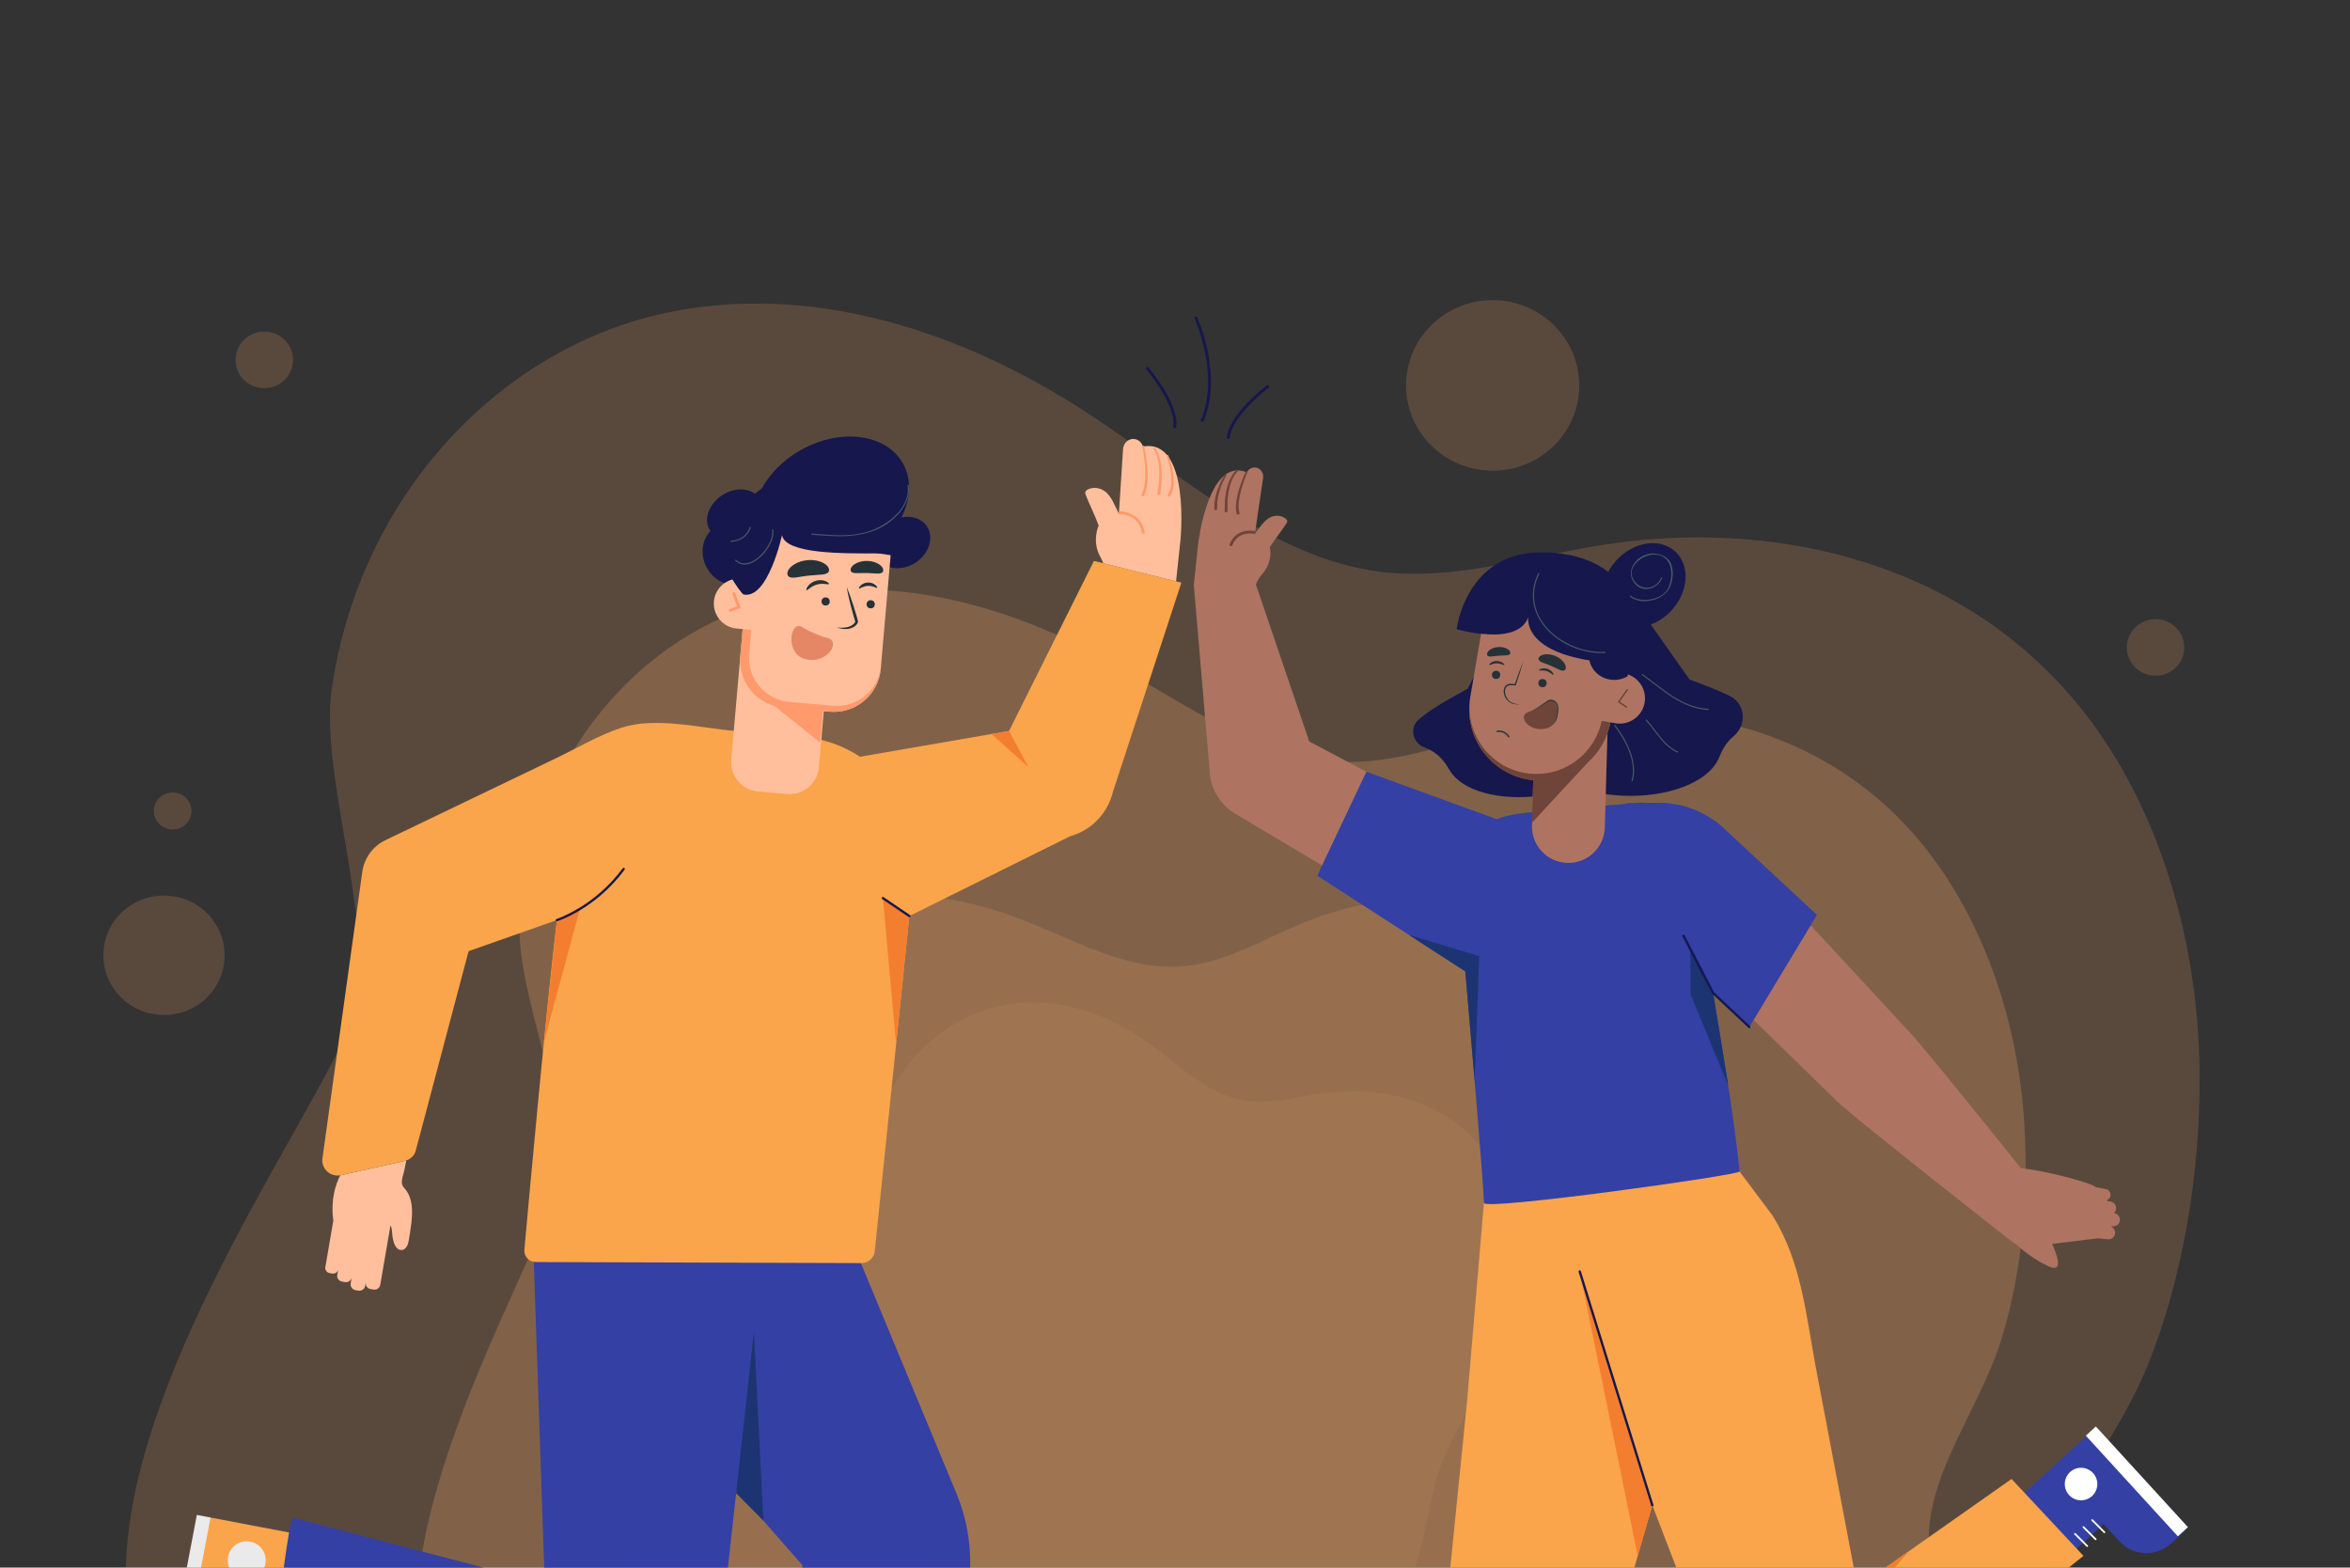<?xml version="1.0" encoding="utf-8"?>
<!-- Generator: Adobe Illustrator 16.0.3, SVG Export Plug-In . SVG Version: 6.00 Build 0)  -->
<!DOCTYPE svg PUBLIC "-//W3C//DTD SVG 1.1//EN" "http://www.w3.org/Graphics/SVG/1.1/DTD/svg11.dtd">
<svg version="1.1" id="Layer_1" xmlns="http://www.w3.org/2000/svg" xmlns:xlink="http://www.w3.org/1999/xlink" x="0px" y="0px"
	 width="1000px" height="667px" viewBox="0 0 1000 667" enable-background="new 0 0 1000 667" xml:space="preserve">
<rect x="0" y="0" width="1000" height="667" fill="#333333" stroke="none"/>
<g id="Layer_1_1_">
	<g opacity="0.9">
		<g>
			<g>
				<g>
					<g opacity="0.21">
						<path fill="#FEAD6C" d="M53.687,664.53c-0.031,0.829-0.04,1.647-0.058,2.471h815.806c9.142-29.192,32.146-55.94,44.209-85.41
							c15.345-37.488,22.66-82.896,22.373-124.236c-0.391-56.44-16.955-113.443-49.579-154.783
							c-50.831-64.412-133.147-82.656-207.234-70.249c-31.031,5.197-62.131,15.096-93.245,10.798
							c-45.384-6.269-83.336-41.34-123.261-67.398c-54.349-35.472-118.056-55.56-179.306-42.58
							c-69.446,14.718-129.766,76.153-142.175,159.621c-5.623,37.82,20.571,105.494,8.4,141.141
							C137.273,470.055,56.851,579.548,53.687,664.53z"/>
					</g>
					<g opacity="0.27">
						<path fill="#FEAD6C" d="M237.422,503.68c-6.425,25.847-50.068,99.96-58.775,163.32h643.388
							c-7.472-33.745,19.237-63.937,29.515-96.786c9.59-30.655,12.294-67.04,9.263-99.712c-4.138-44.605-21.103-88.592-49.7-119.136
							c-44.563-47.592-110.888-56.604-168.625-41.919c-24.186,6.151-48.104,16.022-72.997,14.67
							c-36.309-1.972-68.696-27.207-102.033-45.188c-45.379-24.475-97.115-36.17-144.664-21.877
							c-53.912,16.207-97.438,68.753-101.589,135.571C219.323,422.902,244.625,474.691,237.422,503.68z"/>
					</g>
					<g opacity="0.21">
						<path fill="#FEAD6C" d="M269.591,667h424.114c-0.237-14.629-1.566-29.347-1.772-43.781
							c-0.377-26.314,8.505-47.966,14.112-72.719c4.991-22.029,5.069-47.271,1.464-69.367c-4.922-30.166-18.454-58.57-39.177-76.537
							c-32.292-27.998-77.391-27.26-115.575-11.16c-15.994,6.743-31.63,16.012-48.46,17.682
							c-24.549,2.437-47.569-11.496-70.883-20.352c-31.735-12.055-67.139-14.678-98.478,0.089
							c-35.534,16.741-62.333,57.33-61.93,103.601c0.182,20.966,5.732,41.937,2.267,62.573
							c-3.515,20.931-14.799,38.002-21.333,57.545c-5.081,15.191,8.25,38.442,15.167,51.53
							C269.266,666.403,269.431,666.699,269.591,667z"/>
					</g>
				</g>
			</g>
			<g opacity="0.21">
				
					<ellipse transform="matrix(0.015 -1 1 0.015 461.484 797.011)" fill="#FEAD6C" cx="635.477" cy="164.157" rx="36.27" ry="36.838"/>
			</g>
			<g opacity="0.21">
				<path fill="#FEAD6C" d="M925.767,284.133c-4.842,4.624-12.576,4.504-17.273-0.267c-4.698-4.771-4.579-12.387,0.265-17.01
					c4.842-4.624,12.576-4.504,17.274,0.269C930.729,271.895,930.611,279.51,925.767,284.133z"/>
			</g>
			<g opacity="0.21">
				<path fill="#FEAD6C" d="M120.975,161.777c-4.843,4.623-12.578,4.503-17.275-0.267c-4.697-4.771-4.58-12.387,0.264-17.01
					c4.843-4.623,12.577-4.503,17.274,0.268C125.937,149.538,125.817,157.154,120.975,161.777z"/>
			</g>
			<g opacity="0.21">
				<path fill="#FEAD6C" d="M87.753,424.727c-10.229,9.764-26.565,9.512-36.487-0.566c-9.921-10.075-9.673-26.16,0.557-35.926
					c10.229-9.764,26.566-9.51,36.487,0.566C98.231,398.878,97.983,414.963,87.753,424.727z"/>
			</g>
			<g opacity="0.21">
				<path fill="#FEAD6C" d="M79.054,350.741c-3.172,3.027-8.237,2.949-11.313-0.175c-3.076-3.124-2.998-8.111,0.173-11.14
					c3.171-3.027,8.237-2.949,11.313,0.176C82.303,342.729,82.226,347.715,79.054,350.741z"/>
			</g>
			<g opacity="0.1">
				<path fill="#FEAD6C" d="M355.185,624.24c9.165,16.525,21.739,31.304,36.897,42.76h210.187
					c3.695-11.692,5.554-24.113,8.523-35.91c4.134-16.405,13.239-28.377,20.828-42.819c6.755-12.85,10.99-28.515,12.418-42.833
					c1.948-19.55-1.743-39.434-11.632-54.03c-15.408-22.743-43.538-29.767-69.92-26.103c-11.054,1.533-22.3,4.695-33.029,2.94
					c-15.648-2.561-27.633-15.031-40.642-24.397c-17.707-12.75-39.258-20.252-61.169-16.281
					c-24.844,4.502-48.221,25.262-55.646,54.063c-3.364,13.051-3.398,26.993-8.973,39.233
					c-5.654,12.414-15.494,21.146-22.794,32.197c-5.675,8.59-1.253,25.24,0.871,34.516
					C344.029,600.354,348.803,612.732,355.185,624.24z"/>
			</g>
		</g>
	</g>
</g>
<g id="Layer_2">
	<g>
		<g>
			<path fill="#3440A4" d="M909.607,628.575v0.002l-15.25-16.685c-1.862-2.037-5.025-2.179-7.065-0.316l-25.813,23.598
				l21.973,24.039l11.715-10.711l6.68,7.308c5.799,6.345,15.642,6.786,21.987,0.985l6.302-5.762L909.607,628.575z"/>
			
				<rect x="880.623" y="627.559" transform="matrix(-0.675 -0.738 0.738 -0.675 1058.037 1727.219)" fill="#FFFFFF" width="58.031" height="5.79"/>
			
				<line fill="none" stroke="#FFFFFF" stroke-width="0.75" stroke-linecap="round" stroke-linejoin="round" stroke-miterlimit="10" x1="888.17" y1="657.856" x2="882.989" y2="652.69"/>
			
				<line fill="none" stroke="#FFFFFF" stroke-width="0.75" stroke-linecap="round" stroke-linejoin="round" stroke-miterlimit="10" x1="891.762" y1="654.977" x2="886.582" y2="649.808"/>
			
				<line fill="none" stroke="#FFFFFF" stroke-width="0.75" stroke-linecap="round" stroke-linejoin="round" stroke-miterlimit="10" x1="895.481" y1="651.992" x2="890.299" y2="646.824"/>
			<circle fill="#FFFFFF" cx="885.554" cy="631.476" r="6.924"/>
		</g>
		<g>
			<path fill="#FAA54B" d="M695.468,667l7.646-26.5L713.32,667h75.507l-16.241-85.697c-4.16-22.523-6.192-44.803-18.395-64.188
				l-20.387-27.221l-85.381,8.55l-15.323-5.914l-8.774,103.334L617.156,667H695.468z"/>
			<polygon fill="#FAA54B" points="880.375,667 886.582,662.041 855.982,629.313 802.422,667 			"/>
			<polygon fill="#F47E2F" points="672.227,541.033 696.899,662.041 703.112,640.5 			"/>
		</g>
		<polygon fill="#F47E2F" points="806.307,667 812.332,660.027 802.423,667 		"/>
		<g>
			<path fill="#AE7461" d="M899.524,516.166l-0.007-0.003c0.493-0.438,0.847-1.043,0.938-1.747c0.2-1.552-0.906-2.984-2.457-3.185
				l-1.265-0.164c-0.061-0.043-0.103-0.084-0.162-0.127c0,0-0.036-0.071-0.104-0.196c0.793-0.306,1.437-0.966,1.603-1.857
				c0.252-1.365-0.66-2.69-2.027-2.943l-4.186-0.772c-0.22-0.16-0.431-0.333-0.659-0.474c-2.733-1.662-20.945-6.674-31.206-7.604
				c0,0-45.972-57.268-47.984-58.509l-41.516-44.859l-24.274,40.234l34.389,33.54c1.313,2.607,73.831,59.484,73.831,59.484v0.019
				l0.511,0.375l0.003,0.002l0,0l2.156,1.582c0.252,0.185,0.539,0.306,0.814,0.444c2.152,2.043,7.025,6.242,13.73,9.402
				c6.598,3.111,3.718-4.814,1.569-9.526l19.595-2.368l4.105,0.423c1.558,0.159,2.959-0.984,3.118-2.539
				c0.133-1.279-0.621-2.442-1.755-2.91c0.104-0.029,0.206-0.063,0.314-0.099l0.34,0.035c1.558,0.159,2.961-0.981,3.119-2.539
				C902.225,517.729,901.081,516.324,899.524,516.166z"/>
			<g>
				<path fill="#AE7461" d="M557.127,315.515l-22.714-66.822c0.528-1.339,1.403-2.987,2.923-4.707
					c4.461-5.036,3.035-11.162,3.035-11.162c2.117-3.434,4.762-6.573,6.965-9.962c0.229-0.354,0.462-0.736,0.421-1.15
					c-0.047-0.461-0.431-0.85-0.839-1.15c-2.375-1.742-5.449-1.306-7.563,0.308c-1.24,0.943-2.238,2.097-3.126,3.31
					c-0.423,0.576-1.965,2.255-2.276,3.194l3.537-24.014c0.313-2.132-1.092-4.121-3.123-4.421c-1.018-0.148-2.003,0.151-2.776,0.754
					c-0.488,0.384-0.878,0.899-1.146,1.488c-0.022-0.163-0.033-0.26-0.033-0.26c-16.427-6.531-20.598,30.816-20.598,30.816
					l-1.807,17.245l6.645,77.915c0.017,0.134,0.052,0.261,0.068,0.395c0.12,7.979,4.491,15.644,12.06,19.607l35.821,21.363
					l18.871-39.871L557.127,315.515z M533.901,227.725c0,0.002-0.002,0.004-0.002,0.007l0,0L533.901,227.725z"/>
				<g>
					<path fill="#6F4439" d="M523.824,232.43c-0.073,0-0.148-0.013-0.223-0.042c-0.317-0.123-0.478-0.479-0.354-0.799
						c2.793-7.23,10.493-5.667,10.574-5.647c0.333,0.071,0.545,0.4,0.474,0.733c-0.071,0.334-0.396,0.545-0.733,0.477
						c-0.273-0.06-6.754-1.349-9.159,4.885C524.307,232.28,524.072,232.43,523.824,232.43z"/>
					<path fill="#6F4439" d="M530.746,201.073c0,0-0.451,1.02-1.037,2.599c-0.588,1.572-1.294,3.704-1.817,5.871
						c-0.271,1.081-0.477,2.174-0.619,3.199c-0.094,0.512-0.105,1.009-0.156,1.479c-0.057,0.47-0.025,0.91-0.042,1.318
						c-0.024,0.409,0.047,0.771,0.063,1.098c0.014,0.329,0.063,0.604,0.12,0.825c0.095,0.447,0.148,0.704,0.148,0.704l0.019,0.09
						c0.07,0.333-0.143,0.661-0.476,0.73c-0.334,0.07-0.662-0.143-0.732-0.476c0-0.004-0.002-0.01-0.002-0.015
						c0,0-0.056-0.298-0.153-0.818c-0.057-0.26-0.104-0.576-0.109-0.936c-0.008-0.359-0.07-0.771-0.035-1.206
						c0.03-0.437,0.013-0.917,0.084-1.409c0.065-0.492,0.098-1.021,0.207-1.547c0.178-1.063,0.423-2.186,0.73-3.283
						c1.186-4.416,3.139-8.528,3.139-8.528c0.088-0.184,0.307-0.264,0.489-0.178C530.746,200.675,530.825,200.891,530.746,201.073z"
						/>
					<path fill="#6F4439" d="M526.762,200.454c0,0-0.229,0.19-0.522,0.541c-0.161,0.161-0.338,0.391-0.527,0.675
						c-0.182,0.286-0.441,0.564-0.626,0.944c-0.196,0.369-0.409,0.77-0.635,1.192c-0.23,0.42-0.365,0.918-0.564,1.403
						c-0.167,0.499-0.424,0.981-0.519,1.533c-0.129,0.539-0.26,1.085-0.391,1.633l-0.194,0.818
						c-0.046,0.276-0.066,0.558-0.103,0.833c-0.062,0.553-0.122,1.096-0.182,1.621c-0.046,0.527-0.146,1.03-0.143,1.518
						c0.001,0.486,0.001,0.946,0.002,1.372c0.003,1.696,0.004,2.828,0.004,2.828v0.063c0,0.341-0.276,0.618-0.618,0.618
						c-0.34,0-0.617-0.276-0.618-0.617c0-0.004,0-0.011,0-0.016c0,0,0.029-1.164,0.07-2.911c0.011-0.437,0.021-0.908,0.035-1.408
						c0.011-0.5,0.124-1.023,0.186-1.566c0.076-0.542,0.153-1.102,0.233-1.67c0.042-0.283,0.071-0.571,0.125-0.856l0.225-0.85
						c0.151-0.565,0.301-1.131,0.449-1.688c0.114-0.565,0.396-1.075,0.583-1.591c0.223-0.504,0.378-1.016,0.632-1.456
						c0.25-0.442,0.487-0.859,0.706-1.244c0.202-0.394,0.491-0.696,0.693-0.994c0.207-0.294,0.409-0.542,0.606-0.733
						c0.371-0.407,0.591-0.575,0.591-0.576l0.021-0.018c0.168-0.128,0.409-0.097,0.537,0.071
						C526.947,200.089,526.92,200.323,526.762,200.454z"/>
					<path fill="#6F4439" d="M521.838,202.35c0,0-0.13,0.202-0.317,0.558c-0.199,0.349-0.47,0.858-0.771,1.489
						c-0.328,0.617-0.617,1.379-0.968,2.175c-0.173,0.4-0.301,0.832-0.458,1.261c-0.144,0.433-0.323,0.861-0.438,1.309
						c-0.207,0.899-0.515,1.779-0.628,2.633c-0.062,0.426-0.121,0.837-0.179,1.228c-0.045,0.39-0.145,0.756-0.12,1.099
						c-0.013,1.362-0.021,2.271-0.021,2.271v0.099c-0.004,0.341-0.28,0.615-0.622,0.612c-0.342-0.002-0.615-0.282-0.612-0.622
						c0-0.006,0.001-0.016,0.001-0.021c0,0,0.04-0.974,0.102-2.434c-0.008-0.368,0.104-0.748,0.166-1.158
						c0.074-0.409,0.153-0.838,0.234-1.284c0.149-0.893,0.497-1.792,0.746-2.718c0.135-0.458,0.336-0.895,0.499-1.336
						c0.176-0.435,0.324-0.875,0.515-1.279c0.388-0.806,0.711-1.574,1.067-2.195c0.329-0.634,0.628-1.151,0.849-1.511
						c0.213-0.365,0.345-0.555,0.345-0.555l0.015-0.02c0.112-0.163,0.338-0.203,0.5-0.09
						C521.901,201.97,521.943,202.187,521.838,202.35z"/>
				</g>
			</g>
			<g>
				<g>
					<path fill="#3440A4" d="M734.601,353.422c-7.725-7.675-18.197-11.937-29.084-11.836l-5.371,0.048
						c-1.198-0.112-2.408-0.155-3.637-0.045l-0.972,0.087l-3.284,0.029l0.05,0.262l-2.651,0.238l-39.445,3.551
						c-5.092,0.459-9.543,1.356-13.361,2.799v-0.015l-55.372-20.147l-18.87,39.871l-2.057,4.344l62.985,40.716
						c3.021,34.812,7.634,88.942,7.929,98.552c0.104,3.375,108.938-11.879,108.788-13.381c-2.471-24.662-8.422-58.969-11.271-75.96
						l15.416,14.455l1.826-3.03l24.274-40.233l2.677-4.438L734.601,353.422z"/>
				</g>
				<polygon fill="#1C3472" points="599.674,397.903 629.467,406.82 627.505,459.852 623.53,413.323 				"/>
				<polygon fill="#1C3472" points="728.978,422.533 719.362,403.217 719.362,423.031 735.413,461.9 				"/>
			</g>
		</g>
		<g>
			<path fill="#16174C" d="M736.061,296.136c-4.348-2.128-9.945-4.355-17.099-6.993l-16.521-23.407
				c3.104-1.161,6.114-3.106,8.677-5.832c7.413-7.887,8.254-19.138,1.878-25.13c-6.375-5.991-17.552-4.456-24.967,3.433
				c-1.503,1.602-2.723,3.345-3.682,5.15c-6.333-4.9-15.392-8.265-28.401-8.313c-32.27-0.121-36.098,32.682-36.098,32.682
				s4.674,1.375,10.397,1.985c1.948,0.208,4.018,0.327,6.069,0.271l-11.748,23.062c-9.975,5.408-16.676,9.422-20.935,13.204
				c-4.026,3.574-2.455,10.039,2.626,11.821c3.456,1.212,7.323,3.854,10.415,9.348c6.853,12.163,32.778,15.626,55.432,6.977
				l-0.221,0.869c25.212,8.1,54.337,0.888,59.8-13.227c1.595-4.116,3.763-6.903,6.035-8.787
				C743.49,308.468,742.791,299.429,736.061,296.136z"/>
			<path fill="none" stroke="#FB8E77" stroke-linecap="round" stroke-miterlimit="10" d="M643.134,280.908"/>
			<g>
				<g>
					<g>
						<path fill="#AE7461" d="M692.684,286.949l-0.092,0.818l-0.009,0.005c-5.729,3.369-13.288,1.031-15.752-5.143
							c-0.205-0.516-0.354-1.061-0.485-1.613c-28.789-4.674-25.991-18.446-25.991-18.446c-2.619,7.382-12.336,7.968-20.106,7.139
							l-4.623,27.01c-2.823,16.496,8.259,32.156,24.756,34.978c0.69,0.119,1.376,0.179,2.063,0.248l-0.542,19.299
							c-0.242,8.561,6.503,15.694,15.062,15.937c8.561,0.241,15.695-6.503,15.938-15.063l1.132-40.185
							c0.516-1.463,0.936-2.976,1.229-4.545h0.003l2.146,0.367c5.862,1.004,11.43-2.937,12.433-8.801
							C700.745,293.659,697.616,288.619,692.684,286.949z"/>
					</g>
					<path fill="#6F4439" d="M648.97,328.918c-15.481-2.65-25.886-17.351-23.236-32.832l4.656-27.209l0,0l-4.766,27.842
						c-2.823,16.496,8.259,32.156,24.756,34.978c0.689,0.119,1.374,0.177,2.061,0.248l-0.587,18.203l23.815-25.719l-0.029,0.009
						c4.85-4.315,8.345-10.201,9.622-17.051l-3.698-0.633C678.426,321.634,664.087,331.505,648.97,328.918z"/>
				</g>
				<path fill="#6F4439" d="M692.099,301.199c-0.061,0-0.121-0.018-0.174-0.054l-3.53-2.401l3.809-5.442
					c0.099-0.139,0.29-0.172,0.431-0.076c0.142,0.1,0.174,0.291,0.076,0.432l-3.449,4.929l3.013,2.049
					c0.142,0.096,0.179,0.289,0.081,0.43C692.294,301.153,692.197,301.199,692.099,301.199z"/>
			</g>
			<g>
				<circle fill="#263238" cx="656.382" cy="290.677" r="1.761"/>
				<circle fill="#263238" cx="636.635" cy="287.155" r="1.76"/>
				<path fill="#263238" d="M646.968,299.916c-0.683-0.069-1.36-0.125-2.043-0.221c-0.339-0.062-0.684-0.104-1.018-0.211
					c-0.344-0.076-0.661-0.231-0.984-0.371c-0.299-0.188-0.622-0.347-0.88-0.589c-0.288-0.214-0.544-0.484-0.759-0.731
					c-0.231-0.248-0.432-0.572-0.63-0.866c-0.157-0.318-0.358-0.619-0.453-0.966c-0.135-0.333-0.222-0.681-0.273-1.039
					c-0.091-0.351-0.045-0.722-0.062-1.084c0.077-0.358,0.078-0.737,0.253-1.072c0.082-0.185,0.104-0.315,0.245-0.544l0.311-0.406
					c0.085-0.14,0.299-0.253,0.449-0.376c0.165-0.132,0.336-0.231,0.52-0.279c0.182-0.06,0.357-0.146,0.545-0.17l0.569-0.038
					c0.367-0.01,0.689,0.035,1.036,0.051l1.021,0.064l-0.284,0.192c1.153-3.339,2.382-6.653,3.692-9.939
					c-0.971,3.402-2.024,6.776-3.152,10.124l-0.068,0.204l-0.218-0.01l-1.023-0.049c-0.336-0.009-0.696-0.049-1.011-0.032
					l-0.451,0.037c-0.148,0.021-0.284,0.098-0.429,0.136c-0.155,0.035-0.274,0.108-0.381,0.192
					c-0.107,0.095-0.241,0.105-0.344,0.261l-0.317,0.401l-0.17,0.391c-0.157,0.276-0.153,0.605-0.231,0.91
					c0.017,0.316-0.039,0.639,0.04,0.957c0.041,0.321,0.114,0.636,0.231,0.941c0.084,0.317,0.26,0.598,0.386,0.901
					c0.173,0.275,0.311,0.553,0.532,0.816c0.223,0.279,0.424,0.516,0.678,0.725c0.229,0.24,0.521,0.397,0.789,0.59
					c0.58,0.315,1.215,0.539,1.877,0.692L646.968,299.916z"/>
				<path fill="#263238" d="M642.001,313.771c-0.105,0-0.208-0.055-0.267-0.152c-0.065-0.109-1.621-2.685-4.564-2.082
					c-0.174,0.038-0.33-0.071-0.365-0.239c-0.034-0.167,0.073-0.331,0.24-0.365c3.372-0.693,5.205,2.343,5.224,2.373
					c0.085,0.146,0.036,0.336-0.109,0.423C642.108,313.757,642.055,313.771,642.001,313.771z"/>
				<g>
					<path fill="#263238" d="M665.119,285.362c-0.83,0.007-1.7-0.464-2.569-0.872c-0.865-0.427-1.745-0.835-2.521-1.162
						c-0.779-0.33-1.688-0.677-2.599-0.998c-0.896-0.341-1.846-0.64-2.409-1.233c-0.549-0.563-0.479-1.488,0.731-2.149
						c1.153-0.654,3.539-0.887,6.119,0.195c2.57,1.092,4.036,2.953,4.342,4.225C666.553,284.681,665.914,285.364,665.119,285.362z"
						/>
				</g>
				<g>
					<path fill="#263238" d="M633.412,279.242c0.631,0.217,1.417,0.082,2.185-0.008c0.771-0.104,1.546-0.189,2.224-0.24
						c0.678-0.053,1.459-0.084,2.235-0.097c0.771-0.028,1.572-0.013,2.155-0.322c0.563-0.289,0.746-1.013-0.007-1.828
						c-0.713-0.794-2.475-1.584-4.719-1.42c-2.242,0.175-3.837,1.219-4.396,2.109C632.494,278.355,632.805,279.041,633.412,279.242z
						"/>
				</g>
				<g>
					<path fill="#6F4439" d="M659.126,297.99c0,0-4.252,3.358-8.958,5.08c-4.706,1.724,0.84,8.996,8.103,6.771
						C665.531,307.615,662.911,296.316,659.126,297.99z"/>
				</g>
				<g>
					<g>
						<g>
							<g>
								<g>
									<g>
										<g>
											<g>
												<g>
													<g>
														<g>
															<g>
																<g>
																	<g>
																		<g>
																			<path fill="#263238" d="M633.726,282.96c0.201,0.213,1.44-0.695,3.199-0.688
																				c1.758-0.017,3.046,0.887,3.236,0.673c0.094-0.096-0.111-0.479-0.673-0.886
																				c-0.552-0.407-1.494-0.802-2.591-0.801c-1.096,0.004-2.017,0.403-2.547,0.811
																				C633.81,282.483,633.626,282.866,633.726,282.96z"/>
																		</g>
																	</g>
																</g>
															</g>
														</g>
													</g>
												</g>
											</g>
										</g>
									</g>
								</g>
							</g>
						</g>
					</g>
				</g>
				<g>
					<g>
						<g>
							<g>
								<g>
									<g>
										<g>
											<g>
												<g>
													<g>
														<g>
															<g>
																<g>
																	<g>
																		<g>
																			<path fill="#263238" d="M654.88,285.236c0.129,0.266,1.587-0.225,3.257,0.316
																				c1.681,0.518,2.634,1.768,2.881,1.624c0.117-0.063,0.04-0.488-0.372-1.048c-0.4-0.556-1.181-1.217-2.225-1.549
																				c-1.045-0.329-2.043-0.229-2.674,0C655.104,284.807,654.814,285.115,654.88,285.236z"/>
																		</g>
																	</g>
																</g>
															</g>
														</g>
													</g>
												</g>
											</g>
										</g>
									</g>
								</g>
							</g>
						</g>
					</g>
				</g>
			</g>
		</g>
		
			<line fill="none" stroke="#16174C" stroke-linecap="round" stroke-miterlimit="10" x1="672.227" y1="541.033" x2="703.112" y2="640.5"/>
		<polyline fill="none" stroke="#16174C" stroke-linecap="round" stroke-miterlimit="10" points="744.394,436.989 728.978,422.533 
			716.381,398.214 		"/>
		<g>
			<g>
				<path fill="#455A64" d="M654.553,243.91c-9.037,18.773,10.57,34.889,28.478,33.938c0.319-0.017,0.321-0.517,0-0.5
					c-17.47,0.928-36.932-14.727-28.045-33.186C655.124,243.873,654.692,243.619,654.553,243.91L654.553,243.91z"/>
			</g>
		</g>
		<g>
			<g>
				<path fill="#455A64" d="M686.942,308.851c4.725,5.979,9.617,15.46,7.354,23.25c-0.09,0.31,0.394,0.442,0.482,0.133
					c2.316-7.976-2.662-17.635-7.483-23.736C687.096,308.243,686.745,308.601,686.942,308.851L686.942,308.851z"/>
			</g>
		</g>
		<g>
			<g>
				<path fill="#455A64" d="M700.337,306.582c4.479,4.806,7.18,10.812,13.445,13.641c0.291,0.132,0.546-0.299,0.252-0.432
					c-6.205-2.803-8.916-8.812-13.344-13.563C700.471,305.993,700.117,306.348,700.337,306.582L700.337,306.582z"/>
			</g>
		</g>
		<g>
			<g>
				<path fill="#455A64" d="M698.739,287.251c8.896,6.389,16.624,14.129,28.15,14.871c0.322,0.021,0.32-0.479,0-0.5
					c-11.423-0.736-19.096-8.481-27.898-14.804C698.729,286.631,698.479,287.065,698.739,287.251L698.739,287.251z"/>
			</g>
		</g>
		<g>
			<g>
				<path fill="#455A64" d="M693.536,253.828c4.874,3.929,14.462,1.712,17.043-3.977c1.363-3.005,1.729-7,0.458-10.084
					c-1.327-3.22-5.454-4.512-8.623-4.212c-5.742,0.543-10.932,6.975-7.111,12.319c3.38,4.729,10.087,2.88,12.046-1.988
					c0.12-0.299-0.362-0.428-0.481-0.133c-1.967,4.887-8.224,5.938-11.383,1.517c-3.975-5.559,2.975-11.136,8.127-11.289
					c7.963-0.236,8.827,8.569,6.308,14.124c-2.346,5.169-11.791,6.785-16.028,3.369
					C693.642,253.274,693.285,253.625,693.536,253.828L693.536,253.828z"/>
			</g>
		</g>
		<g>
			<path fill="#FAA54B" d="M123.019,667l2.742-14.382l-35.402-6.75c-2.713-0.518-5.331,1.263-5.849,3.976L81.24,667H123.019z"/>
			<polygon fill="#EAEAEA" points="85.547,667 89.604,645.724 83.763,644.611 79.495,667 			"/>
			<path fill="#EAEAEA" d="M112.453,667c0.394-0.951,0.613-1.993,0.613-3.088c0-4.459-3.616-8.075-8.078-8.075
				c-4.461,0-8.078,3.616-8.078,8.075c0,1.095,0.22,2.137,0.614,3.088H112.453z"/>
		</g>
		<g>
			<path fill="#3440A4" d="M205.716,667l-81.089-21.19c-0.794,0.228-2.366,10.156-3.875,21.19H205.716z"/>
			<path fill="#3440A4" d="M309.753,667l3.642-33.009l28.063,32.029c0,0-0.046,0.341-0.133,0.979h71.517
				c0.284-10.705-1.66-21.415-5.81-31.423l-41.459-99.952l-40.217-10.033l-56.069-5.875l-42.212,15.104L231.58,667H309.753z"/>
			<polygon fill="#1C3472" points="320.824,566.659 324.828,647.039 313.245,635.358 			"/>
		</g>
		<g>
			<g>
				<g>
					<path fill="#FFBF9D" d="M175.157,512.754c-0.313-2.356-1.04-4.559-2.438-6.387c-0.513-0.672-1.119-1.285-1.488-2.046
						c-0.779-1.608,0.448-4.515,0.791-6.221c0.29-1.443,0.581-2.889,0.873-4.332c-0.167,0.052-0.315,0.143-0.489,0.181
						l-27.399,6.108c-0.068,0.016-0.133,0.006-0.2,0.02c-1.989,3.805-4.153,10.263-2.978,19.332l-3.385,19.758
						c-0.206,1.191,0.604,2.338,1.798,2.541l1.131,0.191c1.193,0.206,2.337-0.604,2.541-1.795l3.379-19.723l-3.785,22.088
						c-0.23,1.344,0.681,2.631,2.024,2.862l1.274,0.218c1.342,0.229,2.629-0.683,2.861-2.024l-0.441,2.575
						c-0.231,1.342,0.68,2.629,2.023,2.859l1.275,0.218c1.343,0.23,2.63-0.679,2.861-2.023l4.212-24.585l-3.954,23.075
						c-0.23,1.342,0.681,2.629,2.025,2.859l1.273,0.218c1.343,0.232,2.631-0.68,2.861-2.023l4.348-25.208
						c0.706,0.586,0.734,4.097,0.905,5.04c0.407,2.253,1.329,5.132,3.395,5.325c2.433,0.228,3.241-2.43,3.537-4.335
						C174.661,523.197,175.803,517.639,175.157,512.754z"/>
					<path fill="#FAA54B" d="M500.451,247.352l-30.961-7.684l-3.978-0.986l-36.134,72.363l-63.409,10.966
						c-6.987-4.635-15.199-7.641-24.14-8.42c-9.631-0.84-19.262-1.682-28.892-2.522c-15.189-1.325-34.03-6.221-48.722-1.333
						c-9.405,3.128-18.725,8.635-27.676,12.929c-6.791,3.258-13.579,6.522-20.37,9.782c-14.931,7.171-29.862,14.343-44.794,21.515
						c-2.448,1.176-4.896,2.351-7.343,3.525c-5.346,2.568-9.05,7.645-9.868,13.519l-16.949,121.87
						c-0.611,4.386,3.279,8.022,7.59,7.201c0.067-0.014,0.132-0.004,0.2-0.02l27.399-6.108c0.173-0.038,0.321-0.129,0.487-0.181
						c1.951-0.619,3.49-2.148,4.021-4.15l22.5-84.897l37.555-13.21c-4.591,38.355-11.91,118.938-13.824,140.23
						c-0.254,2.835,1.975,5.264,4.82,5.271l138.607,0.452c2.924,0.01,5.379-2.199,5.679-5.107l14.708-142.573l68.336-33.912
						c9.512-2.649,16.308-10.258,18.372-19.248c0.054-0.146,0.124-0.28,0.175-0.43l28.875-88.281L500.451,247.352z"/>
				</g>
				<g>
					<path fill="#FFBF9D" d="M502.328,229.799c0,0,4.317-43.229-15.829-39.819c0,0-0.038,0.107-0.102,0.288
						c-0.162-0.732-0.478-1.409-0.938-1.96c-0.728-0.87-1.771-1.448-2.955-1.524c-2.369-0.153-4.438,1.756-4.599,4.241l-1.812,28
						c-0.127-1.136-1.463-3.407-1.8-4.162c-0.711-1.586-1.561-3.13-2.732-4.499c-2-2.334-5.369-3.57-8.476-2.175
						c-0.534,0.24-1.061,0.585-1.226,1.097c-0.149,0.458,0.022,0.947,0.197,1.402c1.672,4.363,3.901,8.553,5.463,12.945
						c0,0-3.093,6.58,0.729,13.352c0.53,0.94,0.913,1.827,1.239,2.683l30.961,7.684L502.328,229.799z M476.068,219.444
						L476.068,219.444c0.001-0.004,0-0.01,0.001-0.015L476.068,219.444z"/>
					<g>
						<path fill="#FF9A6C" d="M486.47,227.111c-0.299,0-0.562-0.217-0.609-0.521c-1.229-7.712-8.941-7.818-9.271-7.818
							c-0.341-0.001-0.618-0.277-0.617-0.619c0-0.341,0.276-0.616,0.617-0.616c0.092,0,9.097,0.095,10.49,8.859
							c0.054,0.337-0.176,0.654-0.513,0.708C486.535,227.109,486.502,227.111,486.47,227.111z"/>
						<path fill="#FF9A6C" d="M486.859,189.901c0,0,1.202,5.121,1.465,10.392c0.081,1.313,0.082,2.638,0.023,3.88
							c-0.005,0.62-0.097,1.222-0.143,1.792c-0.04,0.571-0.175,1.106-0.249,1.604c-0.064,0.5-0.235,0.945-0.331,1.347
							c-0.095,0.403-0.223,0.746-0.351,1.022c-0.234,0.561-0.368,0.88-0.368,0.88c-0.131,0.313-0.493,0.461-0.808,0.33
							c-0.314-0.132-0.462-0.493-0.331-0.807c0.001-0.003,0.003-0.006,0.003-0.008l0.039-0.088c0,0,0.124-0.279,0.341-0.768
							c0.118-0.239,0.241-0.541,0.336-0.913c0.096-0.368,0.264-0.763,0.336-1.234c0.079-0.468,0.219-0.961,0.27-1.509
							c0.056-0.544,0.159-1.112,0.178-1.715c0.085-1.196,0.114-2.484,0.065-3.774c-0.073-2.58-0.359-5.161-0.648-7.083
							c-0.284-1.928-0.55-3.189-0.55-3.189c-0.042-0.199,0.086-0.395,0.285-0.437C486.62,189.582,486.813,189.707,486.859,189.901z"
							/>
						<path fill="#FF9A6C" d="M491.47,190.666c0,0,0.201,0.22,0.517,0.724c0.177,0.241,0.313,0.545,0.486,0.894
							c0.169,0.348,0.384,0.734,0.517,1.188c0.153,0.448,0.32,0.932,0.498,1.445c0.112,0.525,0.233,1.082,0.356,1.655
							c0.133,0.574,0.256,1.17,0.287,1.784c0.058,0.612,0.117,1.234,0.175,1.855c0.085,0.623,0.064,1.244,0.054,1.855
							c-0.01,0.613-0.019,1.217-0.025,1.8c-0.022,0.583,0.018,1.152-0.067,1.68c-0.059,0.53-0.113,1.031-0.167,1.494
							c-0.208,1.852-0.346,3.087-0.346,3.087c-0.039,0.339-0.345,0.583-0.684,0.545s-0.583-0.344-0.545-0.685
							c0-0.003,0.001-0.007,0.002-0.011l0.007-0.057c0,0,0.164-1.203,0.409-3.009c0.062-0.452,0.128-0.941,0.198-1.459
							c0.098-0.518,0.068-1.067,0.104-1.635c0.021-0.567,0.043-1.153,0.064-1.75c0.025-0.597,0.063-1.205-0.007-1.805
							c-0.042-0.603-0.084-1.205-0.126-1.798c-0.015-0.599-0.12-1.171-0.233-1.723c-0.106-0.556-0.208-1.091-0.305-1.6
							c-0.155-0.489-0.304-0.952-0.439-1.379c-0.115-0.438-0.308-0.797-0.456-1.125c-0.152-0.327-0.277-0.623-0.418-0.819
							c-0.24-0.419-0.446-0.661-0.445-0.661c-0.137-0.162-0.117-0.404,0.044-0.543c0.158-0.133,0.394-0.116,0.531,0.033
							L491.47,190.666z"/>
						<path fill="#FF9A6C" d="M497.134,193.739c0,0,1.678,4.066,2.191,8.458c0.083,0.545,0.102,1.099,0.144,1.641
							c0.042,0.543,0.014,1.084,0.021,1.604c-0.021,0.522-0.079,1.028-0.114,1.508c-0.088,0.479-0.171,0.932-0.248,1.349
							c-0.107,0.413-0.242,0.786-0.344,1.119c-0.088,0.338-0.253,0.605-0.357,0.836c-0.225,0.457-0.354,0.717-0.354,0.717
							c-0.151,0.305-0.521,0.43-0.826,0.28c-0.305-0.15-0.431-0.521-0.28-0.826c0.001-0.003,0.003-0.007,0.005-0.011l0.047-0.092
							c0,0,0.116-0.221,0.319-0.607c0.095-0.197,0.249-0.417,0.333-0.718c0.098-0.293,0.229-0.618,0.336-0.985
							c0.081-0.378,0.169-0.787,0.262-1.22c0.045-0.444,0.113-0.911,0.148-1.4c0.004-0.491,0.05-0.999,0.024-1.518
							c-0.026-0.52-0.026-1.047-0.093-1.575c-0.19-2.113-0.647-4.211-1.082-5.754c-0.431-1.55-0.807-2.543-0.807-2.543
							c-0.071-0.187,0.023-0.395,0.209-0.465C496.854,193.467,497.06,193.56,497.134,193.739z"/>
					</g>
					<path fill="#FF9A6C" d="M476.068,219.444l0.001-0.015L476.068,219.444z"/>
				</g>
			</g>
			<g>
				<polygon fill="#F47E2F" points="429.379,311.045 437.625,326.382 421.891,312.34 				"/>
				<polygon fill="#F47E2F" points="386.959,389.784 375.697,382.156 381.328,444.373 				"/>
				<polygon fill="#F47E2F" points="236.969,391.511 246.967,386.004 231.45,443.406 				"/>
			</g>
		</g>
		<g>
			<path fill="#16174C" d="M394.507,224.09c-2.176-3.416-6.468-4.793-10.867-3.976c3.915-7.792,4.433-16.172,0.548-22.99
				c-7.212-12.658-26.758-15.116-43.657-5.487c-7.338,4.181-12.929,9.961-16.357,16.192c-1.021,0.682-1.993,1.437-2.903,2.271
				c-3.429-2.584-9.021-2.521-13.831,0.543c-5.834,3.717-8.241,10.377-5.375,14.873c0.088,0.139,0.214,0.24,0.311,0.371
				c-4.013,4.156-4.63,11.013-1.121,16.521c1.923,3.019,4.742,5.073,7.792,6.018c-3.584,3.72-4.741,8.711-2.478,12.347
				c2.818,4.527,9.864,5.232,15.735,1.576c5.873-3.657,8.349-10.29,5.53-14.815c-0.424-0.683-0.975-1.239-1.576-1.739
				c1.226-2.17,2.286-4.599,3.174-6.954c9.295,6.284,24.049,6.144,37.217-1.36c1.095-0.624,2.138-1.295,3.151-1.987
				c0.922,0,1.809,0,2.658,0c0.22,0.716,0.508,1.41,0.922,2.061c3.05,4.786,10.251,5.652,16.085,1.936
				C395.3,235.769,397.558,228.875,394.507,224.09z"/>
			<g>
				<path fill="#FFBF9D" d="M332.766,227.694c0,0-5.816,27.19-16.247,25.305c-0.879-0.159-4.164-5.315-4.866-6.435
					c-4.197,1.135-7.453,4.751-7.852,9.334c-0.513,5.867,3.829,11.039,9.697,11.553l2.53,0.22l-1.021,11.684
					c0,0.001,0,0.001,0,0.001l-3.828,43.873c-0.603,6.888,4.494,12.958,11.382,13.56l12.342,1.076
					c6.887,0.603,12.958-4.495,13.559-11.381l2.084-23.879l2.499,0.218c11.043,0.964,20.776-7.207,21.74-18.25l0.122-1.399l0,0l0,0
					l4.096-46.927c-1.719-0.221-3.834-0.751-6.2-0.755C359.144,235.476,334.172,235.825,332.766,227.694z"/>
			</g>
			<path fill="#263238" d="M360.303,249.835c0,0,0.16,0.356,0.412,0.99c0.239,0.637,0.615,1.535,1.006,2.633
				c0.798,2.188,1.76,5.137,2.627,8.112c0.209,0.746,0.418,1.492,0.624,2.228l0.039,0.137l0.033,0.131l0.012,0.07
				c0.014,0.085,0.037,0.175,0.031,0.377c-0.007,0.355-0.117,0.592-0.263,0.844c-0.167,0.24-0.248,0.317-0.375,0.481l-0.465,0.448
				c-0.63,0.534-1.329,0.869-2.013,1.079c-0.347,0.083-0.679,0.182-1.005,0.237c-0.328,0.021-0.645,0.042-0.948,0.062
				c-0.604,0.066-1.15-0.075-1.63-0.105c-0.482-0.026-0.881-0.182-1.217-0.249c-0.665-0.17-1.035-0.283-1.035-0.283
				s0.396,0.007,1.07,0.044c0.337,0.007,0.743,0.087,1.208,0.028c0.463-0.058,0.99-0.015,1.537-0.142
				c0.272-0.052,0.557-0.108,0.85-0.165c0.278-0.097,0.564-0.195,0.859-0.296c0.569-0.231,1.12-0.583,1.583-1.007l0.313-0.326
				c0.092-0.132,0.25-0.342,0.289-0.413c0.036-0.07,0.072-0.196,0.059-0.22c0.017,0.012,0.004-0.087-0.018-0.187l-0.013-0.07
				c0.022,0.101-0.005-0.011-0.006-0.007l-0.041-0.137c-0.219-0.73-0.441-1.473-0.664-2.215c-0.859-2.979-1.623-5.984-2.12-8.26
				c-0.257-1.137-0.419-2.098-0.558-2.765C360.358,250.222,360.303,249.835,360.303,249.835z"/>
			<g>
				<path fill="#263238" d="M336.241,245.643c1.146,0.352,2.545,0.06,3.914-0.146c1.375-0.236,2.761-0.438,3.97-0.571
					c1.213-0.135,2.611-0.241,4.003-0.313c1.382-0.1,2.818-0.12,3.844-0.713c0.992-0.554,1.276-1.861-0.127-3.274
					c-1.325-1.381-4.532-2.688-8.546-2.252c-4.008,0.453-6.804,2.423-7.749,4.055C334.539,244.11,335.139,245.319,336.241,245.643z"
					/>
			</g>
			<g>
				<path fill="#263238" d="M375.029,243.828c-0.865,0.354-1.972,0.225-3.049,0.161c-1.084-0.084-2.174-0.144-3.124-0.161
					c-0.952-0.02-2.044-0.002-3.13,0.041c-1.08,0.02-2.198,0.104-3.036-0.281c-0.809-0.362-1.121-1.357-0.132-2.554
					c0.933-1.166,3.331-2.406,6.479-2.354c3.144,0.069,5.454,1.402,6.304,2.604C376.243,242.518,375.862,243.499,375.029,243.828z"
					/>
			</g>
			<g>
				<g>
					<g>
						<g>
							<g>
								<path fill="#263238" d="M373.285,250.101c-0.228,0.312-1.801-0.912-3.926-0.809c-2.124,0.066-3.61,1.409-3.857,1.113
									c-0.122-0.127,0.097-0.679,0.741-1.285c0.635-0.604,1.743-1.211,3.067-1.264c1.325-0.049,2.472,0.467,3.146,1.019
									C373.144,249.428,373.396,249.961,373.285,250.101z"/>
							</g>
						</g>
					</g>
				</g>
			</g>
			<g>
				<g>
					<g>
						<g>
							<g>
								<path fill="#263238" d="M352.777,248.513c-0.206,0.422-2.464-0.525-5.077,0.207c-2.624,0.69-4.137,2.663-4.517,2.398
									c-0.183-0.113-0.053-0.811,0.603-1.693c0.639-0.878,1.864-1.896,3.496-2.341c1.633-0.441,3.187-0.18,4.163,0.26
									C352.433,247.781,352.882,248.319,352.777,248.513z"/>
							</g>
						</g>
					</g>
				</g>
			</g>
			<path fill="#FF9A6C" d="M310.729,260.315c-0.254,0-0.493-0.157-0.583-0.412c-0.114-0.321,0.055-0.675,0.376-0.79l3.102-1.1
				l-1.955-5.29c-0.119-0.321,0.046-0.676,0.366-0.795c0.32-0.117,0.676,0.046,0.795,0.366l2.388,6.465l-4.283,1.519
				C310.867,260.304,310.797,260.315,310.729,260.315z"/>
			<g>
				<circle fill="#263238" cx="351.333" cy="255.927" r="1.743"/>
			</g>
			<g>
				<circle fill="#263238" cx="370.512" cy="257.131" r="1.743"/>
			</g>
			<g>
				<path fill="#E58765" d="M340.665,266.469c0,0,5.545,3.494,11.427,4.96c5.882,1.467,0.146,10.928-8.875,9.185
					C334.195,278.87,335.896,264.942,340.665,266.469z"/>
			</g>
			<path fill="#FF9A6C" d="M354.502,300.302l-18.574-1.622c-10.365-0.904-18.035-10.041-17.13-20.406l0.897-10.285l-3.667-0.319
				l-1.021,11.684c-0.852,9.769,5.448,18.5,14.555,21.055l19.404,15.559l1.169-13.399l2.91,0.253
				c11.043,0.964,20.776-7.207,21.74-18.25l0.122-1.399C374.004,293.536,364.867,301.205,354.502,300.302z"/>
		</g>
		<g>
			<path fill="#16174C" d="M511.604,179.51c-0.08,0-0.162-0.016-0.241-0.049c-0.314-0.134-0.461-0.498-0.327-0.813
				c8.154-19.205-2.605-42.853-2.716-43.089c-0.144-0.31-0.009-0.678,0.303-0.821c0.307-0.145,0.677-0.009,0.819,0.301
				c0.111,0.241,11.103,24.377,2.73,44.093C512.073,179.369,511.845,179.51,511.604,179.51z"/>
			<path fill="#16174C" d="M499.933,182.177c-0.026,0-0.054-0.002-0.08-0.005c-0.339-0.044-0.577-0.354-0.533-0.693
				c1.193-9.177-11.386-24.161-11.514-24.312c-0.221-0.262-0.188-0.65,0.072-0.872c0.262-0.218,0.651-0.188,0.871,0.072
				c0.535,0.631,13.06,15.553,11.795,25.271C500.504,181.95,500.238,182.177,499.933,182.177z"/>
			<path fill="#16174C" d="M522.701,186.792c-0.02,0-0.036-0.001-0.056-0.002c-0.341-0.03-0.592-0.331-0.563-0.671
				c0.87-9.761,16.328-21.617,16.986-22.117c0.272-0.206,0.66-0.155,0.867,0.118c0.206,0.271,0.152,0.659-0.118,0.865
				c-0.157,0.12-15.683,12.025-16.503,21.243C523.287,186.55,523.019,186.792,522.701,186.792z"/>
		</g>
		<path fill="none" stroke="#16174C" stroke-linecap="round" stroke-linejoin="round" stroke-miterlimit="10" d="M236.969,391.511
			c0,0,16.047-5.043,28.412-21.735"/>
		
			<line fill="none" stroke="#16174C" stroke-linecap="round" stroke-linejoin="round" stroke-miterlimit="10" x1="386.959" y1="389.784" x2="375.697" y2="382.156"/>
		<g>
			<g>
				<path fill="#455A64" d="M328.509,225.485c1.391,6.074-9.367,18.559-15.244,12.74c-0.229-0.227-0.583,0.126-0.354,0.354
					c6.315,6.252,17.578-6.685,16.08-13.227C328.919,225.038,328.437,225.171,328.509,225.485L328.509,225.485z"/>
			</g>
		</g>
		<g>
			<g>
				<path fill="#455A64" d="M319.029,224.322c-1.248,3.662-4.234,5.531-8.001,5.792c-0.32,0.022-0.322,0.522,0,0.5
					c4.01-0.277,7.161-2.275,8.484-6.159C319.616,224.148,319.133,224.019,319.029,224.322L319.029,224.322z"/>
			</g>
		</g>
		<g>
			<g>
				<path fill="#455A64" d="M345.442,227.523c9.398,0.771,19.129,1.606,27.973-2.355c7.073-3.168,14.411-10.421,13.278-18.773
					c-0.043-0.317-0.525-0.182-0.482,0.133c1.235,9.104-7.675,16.261-15.293,19.134c-8.048,3.034-17.106,2.048-25.475,1.362
					C345.121,226.997,345.124,227.497,345.442,227.523L345.442,227.523z"/>
			</g>
		</g>
		<g>
			<path fill="#263238" d="M652.496,302.182c0,0,1.098-0.717,2.745-1.792c0.822-0.531,1.79-1.161,2.772-1.864
				c0.243-0.166,0.433-0.385,0.804-0.564c0.327-0.144,0.675-0.199,1.021-0.208c0.694-0.009,1.406,0.204,1.979,0.638
				c0.57,0.436,0.945,1.083,1.127,1.738c0.185,0.658,0.215,1.324,0.169,1.957c-0.072,1.223-0.283,2.389-0.556,3.339
				c-0.266,0.96-0.654,1.708-0.987,2.181c-0.336,0.477-0.624,0.655-0.624,0.655s0.259-0.213,0.543-0.707
				c0.294-0.488,0.583-1.252,0.799-2.199c0.226-0.953,0.341-2.067,0.394-3.298c0.033-0.591-0.01-1.213-0.185-1.795
				c-0.171-0.582-0.505-1.117-0.984-1.476c-0.469-0.371-1.073-0.565-1.669-0.568c-0.297,0.001-0.593,0.047-0.848,0.152
				c-0.21,0.081-0.466,0.323-0.729,0.503c-1.029,0.705-2.032,1.255-2.884,1.754C653.671,301.596,652.496,302.182,652.496,302.182z"
				/>
		</g>
	</g>
</g>
</svg>
